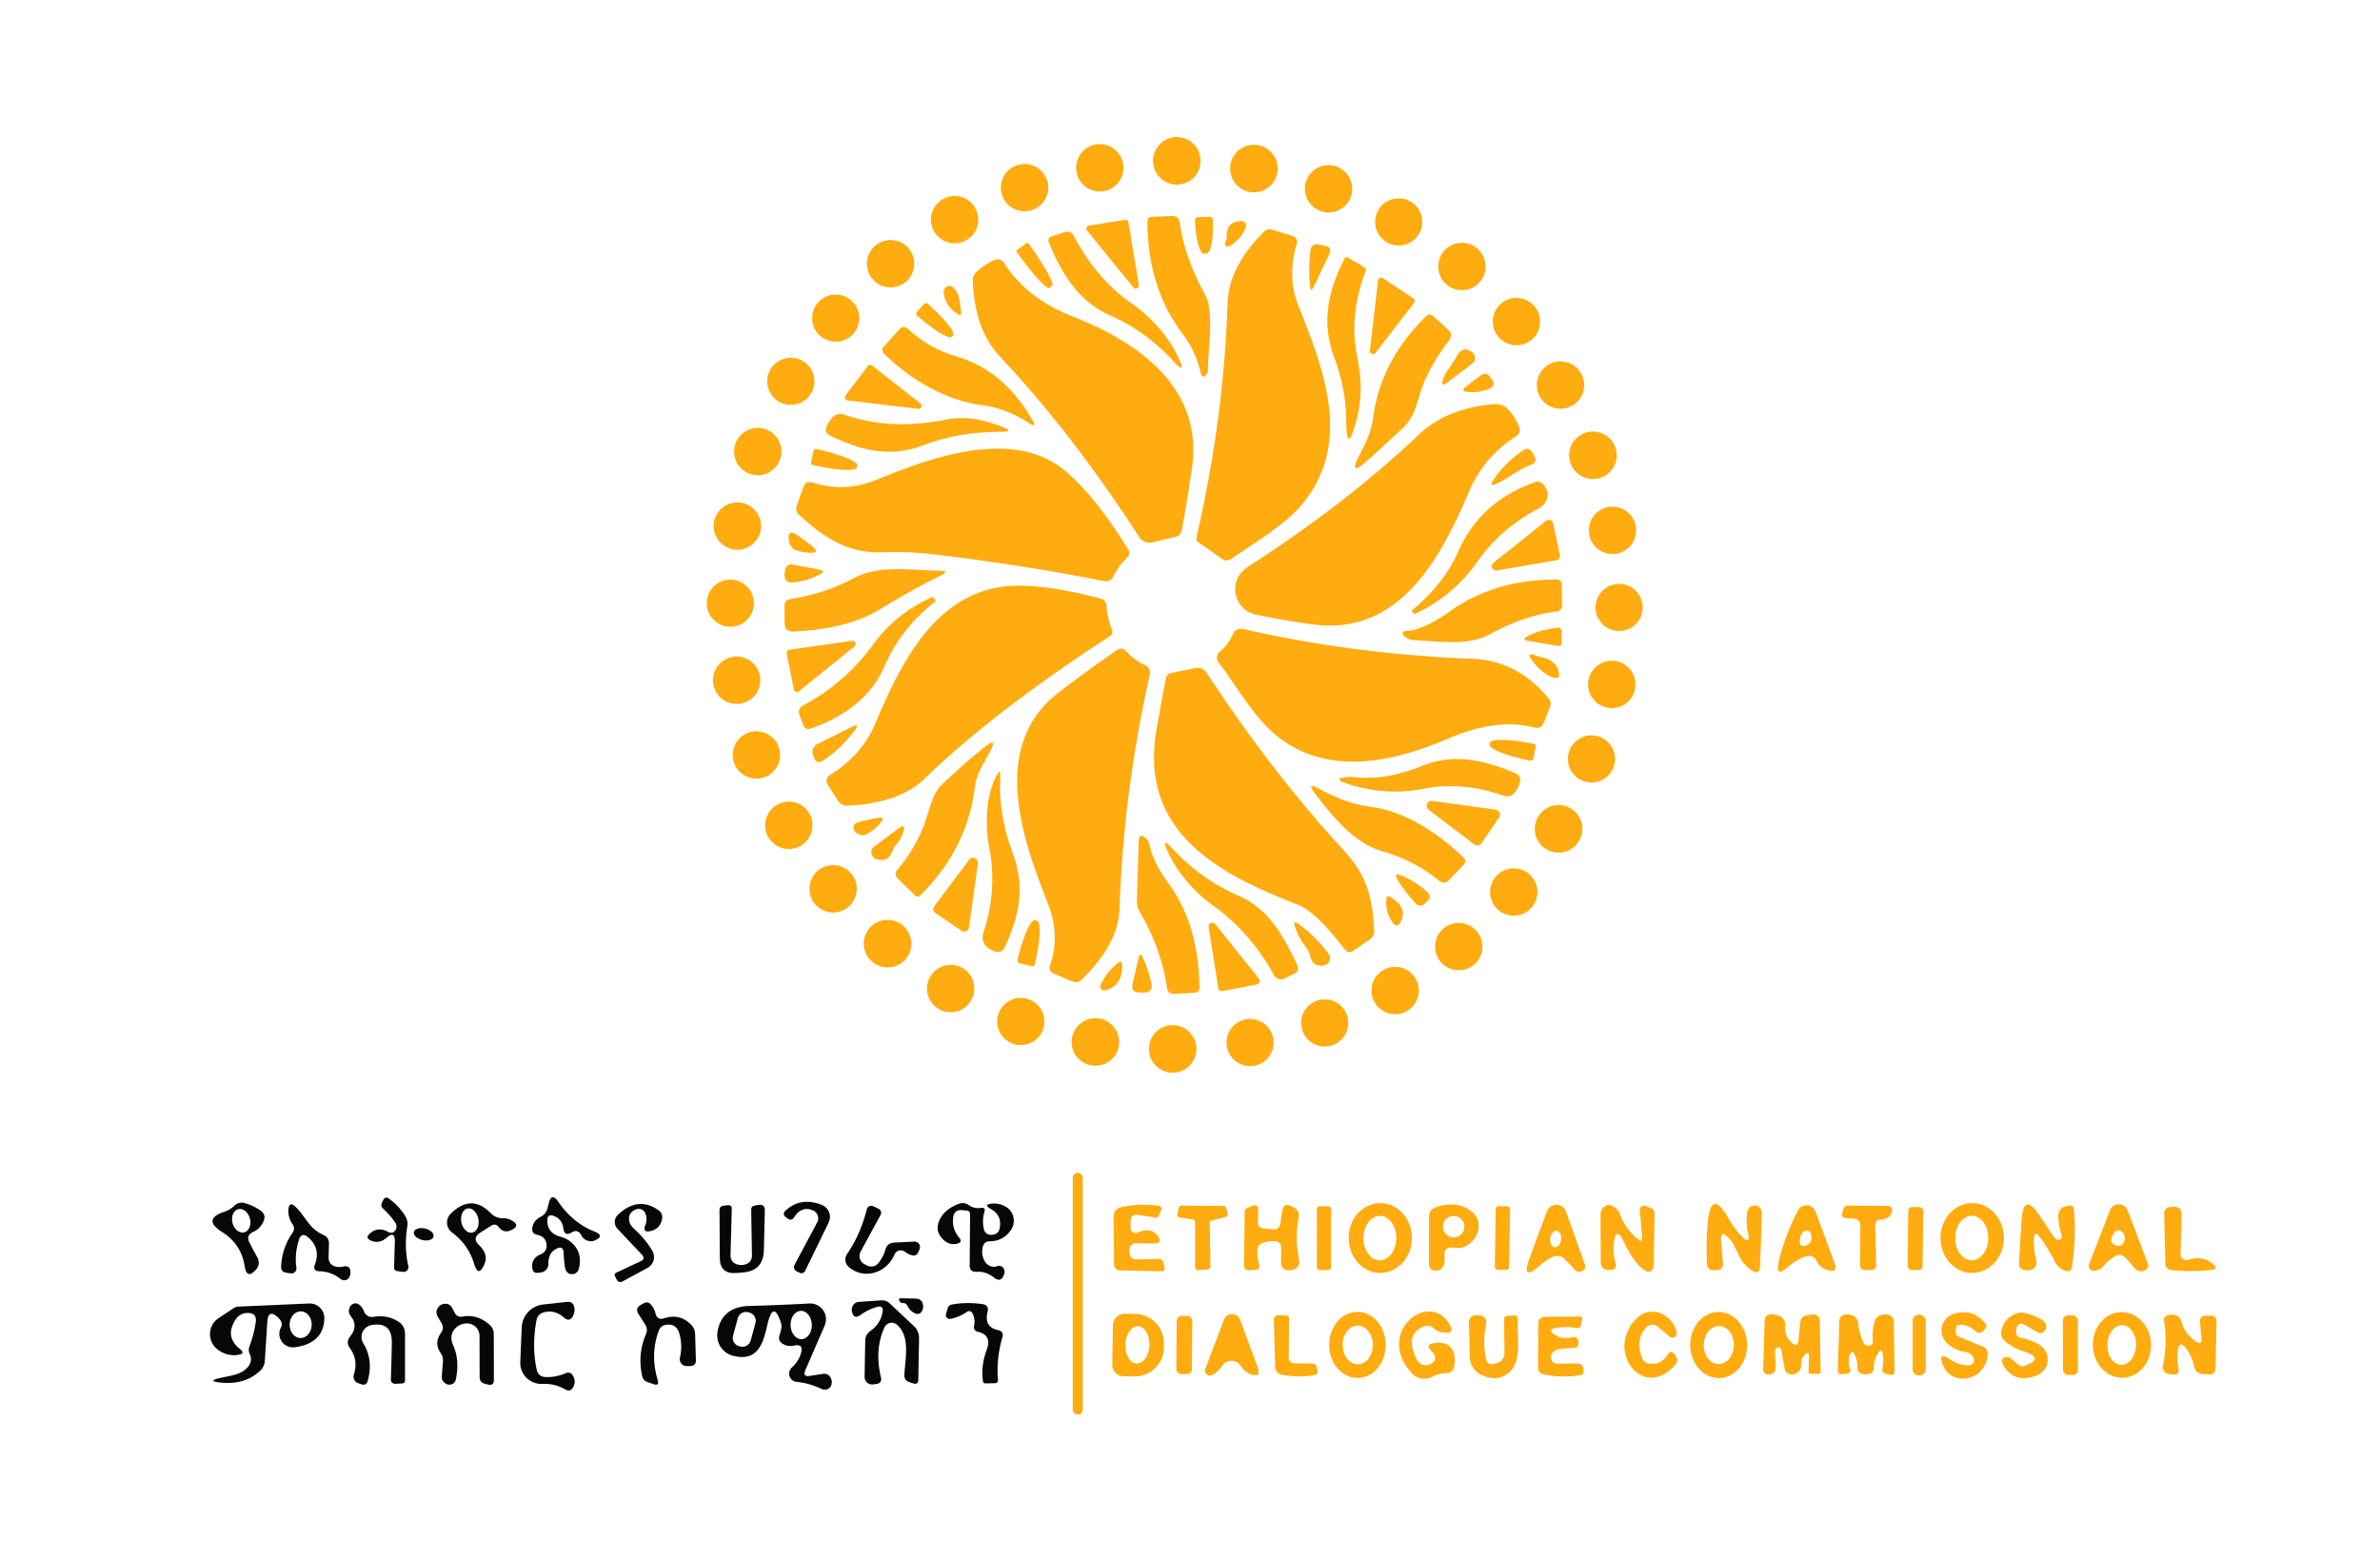 <svg xmlns="http://www.w3.org/2000/svg" viewBox="0.00 0.00 229.00 150.00" width="229.00" height="150.00"><circle fill="#ffac11" cx="113.23" cy="15.48" r="2.29"></circle><circle fill="#ffac11" cx="105.82" cy="16.15" r="2.28"></circle><circle fill="#ffac11" cx="120.65" cy="16.22" r="2.29"></circle><circle fill="#ffac11" cx="98.58" cy="18.06" r="2.28"></circle><circle fill="#ffac11" cx="127.83" cy="18.17" r="2.28"></circle><circle fill="#ffac11" cx="91.85" cy="21.14" r="2.28"></circle><circle fill="#ffac11" cx="134.58" cy="21.36" r="2.27"></circle><path fill="#ffac11" d="  M 113.51 21.41  C 113.85 23.92 114.77 26.20 115.99 28.44  C 116.85 30.02 116.22 33.70 116.23 35.63  Q 116.23 35.90 116.04 36.09  Q 115.83 36.30 115.71 36.21  Q 115.57 36.11 115.53 35.94  Q 115.11 33.88 113.84 32.21  Q 110.39 27.66 110.40 21.28  Q 110.40 20.89 110.79 20.87  L 112.76 20.79  Q 113.42 20.76 113.51 21.41  Z"></path><path fill="#ffac11" d="  M 116.43 20.86  A 0.25 0.25 0.0 0 1 116.69 21.10  L 116.69 21.27  A 3.12 0.72 87.6 0 1 116.10 24.41  L 115.84 24.42  A 3.12 0.72 87.6 0 1 114.99 21.34  L 114.99 21.17  A 0.25 0.25 0.0 0 1 115.23 20.91  L 116.43 20.86  Z"></path><path fill="#ffac11" d="  M 108.58 21.40  L 109.58 27.42  A 0.30 0.30 0.0 0 1 109.05 27.66  L 104.59 22.19  A 0.30 0.30 0.0 0 1 104.77 21.71  L 108.24 21.16  A 0.30 0.30 0.0 0 1 108.58 21.40  Z"></path><path fill="#ffac11" d="  M 118.03 22.92  Q 117.95 21.26 119.48 21.28  A 0.42 0.42 0.0 0 1 119.87 21.85  Q 119.48 22.96 118.34 23.67  Q 117.97 23.90 117.88 23.48  Q 117.84 23.31 117.96 23.16  Q 118.04 23.05 118.03 22.92  Z"></path><path fill="#ffac11" d="  M 117.57 53.78  L 115.29 52.18  Q 115.05 52.01 115.12 51.73  Q 117.77 40.22 118.11 29.18  Q 118.22 25.69 121.59 22.32  Q 121.95 21.96 122.43 22.11  L 124.32 22.69  Q 124.95 22.88 124.76 23.51  Q 123.81 26.65 124.97 29.54  C 127.45 35.71 130.11 42.66 125.33 48.49  C 123.73 50.45 120.79 52.19 118.48 53.78  Q 118.03 54.10 117.57 53.78  Z"></path><path fill="#ffac11" d="  M 103.31 22.68  Q 105.48 26.83 108.89 29.21  C 110.74 30.50 112.41 32.34 113.37 34.38  Q 114.21 36.20 112.86 34.72  Q 110.23 31.86 106.81 30.36  C 103.77 29.02 102.12 26.29 100.93 23.36  Q 100.74 22.89 101.22 22.74  L 102.44 22.33  A 0.73 0.73 0.0 0 1 103.31 22.68  Z"></path><circle fill="#ffac11" cx="85.69" cy="25.38" r="2.28"></circle><circle fill="#ffac11" cx="140.66" cy="25.65" r="2.28"></circle><path fill="#ffac11" d="  M 98.75 23.41  A 0.16 0.16 0.0 0 1 98.98 23.45  L 99.07 23.58  A 4.46 0.53 54.3 0 1 101.24 27.51  L 100.97 27.71  A 4.46 0.53 54.3 0 1 97.93 24.40  L 97.84 24.27  A 0.16 0.16 0.0 0 1 97.88 24.04  L 98.75 23.41  Z"></path><path fill="#ffac11" d="  M 127.90 24.47  L 126.44 27.53  Q 126.10 28.25 126.04 27.46  Q 125.89 25.69 126.09 24.04  A 0.61 0.61 0.0 0 1 126.82 23.52  L 127.50 23.66  Q 128.22 23.80 127.90 24.47  Z"></path><path fill="#ffac11" d="  M 129.75 24.81  L 131.24 25.70  Q 131.50 25.86 131.39 26.13  Q 129.75 30.42 130.60 34.42  Q 131.30 37.70 130.48 40.61  Q 129.56 43.89 129.53 40.48  Q 129.51 37.38 128.38 34.42  C 127.10 31.06 127.79 27.96 129.35 24.92  Q 129.49 24.65 129.75 24.81  Z"></path><path fill="#ffac11" d="  M 103.24 30.47  C 109.72 33.01 115.77 37.41 114.69 45.05  Q 114.27 47.97 113.72 50.99  Q 113.63 51.54 113.09 51.67  L 110.87 52.20  A 1.16 1.15 -23.0 0 1 109.63 51.71  Q 103.18 41.73 96.23 34.34  Q 93.76 31.71 93.60 26.99  Q 93.59 26.55 93.90 26.23  Q 94.69 25.44 95.70 25.02  A 0.74 0.74 0.0 0 1 96.61 25.30  Q 98.76 28.71 103.24 30.47  Z"></path><path fill="#ffac11" d="  M 136.06 29.15  L 132.36 33.96  A 0.31 0.31 0.0 0 1 131.81 33.74  L 132.59 26.99  A 0.31 0.31 0.0 0 1 133.07 26.77  L 135.98 28.71  A 0.31 0.31 0.0 0 1 136.06 29.15  Z"></path><path fill="#ffac11" d="  M 92.37 29.22  C 92.39 29.51 92.47 29.78 92.49 30.05  Q 92.52 30.46 92.17 30.24  Q 90.92 29.45 90.80 28.14  A 0.56 0.56 0.0 0 1 91.79 27.73  Q 92.31 28.33 92.37 29.22  Z"></path><circle fill="#ffac11" cx="80.41" cy="30.62" r="2.27"></circle><circle fill="#ffac11" cx="145.91" cy="30.95" r="2.28"></circle><path fill="#ffac11" d="  M 88.90 29.25  A 0.24 0.24 0.0 0 1 89.24 29.23  L 89.33 29.30  A 3.74 0.68 41.2 0 1 91.70 32.28  L 91.59 32.40  A 3.74 0.68 41.2 0 1 88.33 30.45  L 88.24 30.37  A 0.24 0.24 0.0 0 1 88.22 30.03  L 88.90 29.25  Z"></path><path fill="#ffac11" d="  M 137.10 36.60  C 136.37 38.24 136.37 39.89 134.96 41.21  Q 133.29 42.78 131.67 44.24  Q 129.58 46.13 130.88 43.63  C 131.49 42.47 131.95 41.55 132.12 40.20  Q 132.81 34.80 137.13 30.51  Q 137.55 30.09 137.98 30.49  L 139.32 31.71  Q 139.86 32.21 139.41 32.79  Q 138.02 34.58 137.10 36.60  Z"></path><path fill="#ffac11" d="  M 92.05 34.31  Q 96.57 35.63 99.33 40.41  Q 99.82 41.26 99.00 40.72  Q 96.86 39.31 94.61 39.02  C 90.98 38.55 87.62 36.56 85.09 34.07  Q 84.72 33.70 85.07 33.32  L 86.51 31.72  Q 86.95 31.24 87.42 31.69  Q 89.35 33.53 92.05 34.31  Z"></path><path fill="#ffac11" d="  M 140.14 34.31  Q 140.28 34.04 140.51 33.83  Q 140.86 33.52 141.29 33.69  Q 141.55 33.79 141.74 33.99  A 0.68 0.68 0.0 0 1 141.66 34.99  L 139.27 36.81  Q 138.55 37.36 138.85 36.50  C 139.15 35.64 139.75 35.10 140.14 34.31  Z"></path><circle fill="#ffac11" cx="76.09" cy="36.70" r="2.27"></circle><circle fill="#ffac11" cx="150.15" cy="37.06" r="2.28"></circle><path fill="#ffac11" d="  M 83.91 35.18  L 88.55 38.82  A 0.30 0.30 0.0 0 1 88.33 39.35  L 81.56 38.54  A 0.30 0.30 0.0 0 1 81.35 38.06  L 83.49 35.23  A 0.30 0.30 0.0 0 1 83.91 35.18  Z"></path><path fill="#ffac11" d="  M 140.88 37.34  L 142.44 36.15  Q 143.00 35.73 143.40 36.30  L 143.64 36.64  A 0.48 0.47 -30.0 0 1 143.45 37.34  Q 142.25 37.90 140.97 37.68  A 0.19 0.19 0.0 0 1 140.88 37.34  Z"></path><path fill="#ffac11" d="  M 141.39 47.22  C 138.68 53.58 134.73 61.25 126.29 60.09  Q 123.49 59.71 120.85 59.16  A 2.51 2.51 0.0 0 1 120.01 54.59  Q 129.51 48.48 136.50 41.84  Q 139.15 39.33 143.62 38.90  Q 144.60 38.80 145.21 39.51  Q 145.81 40.20 146.14 41.01  Q 146.41 41.65 145.83 42.02  Q 142.77 43.99 141.39 47.22  Z"></path><path fill="#ffac11" d="  M 81.30 39.92  Q 85.66 41.47 91.10 40.37  Q 93.49 39.88 96.51 41.11  Q 97.61 41.55 96.42 41.55  Q 92.21 41.55 88.89 42.84  C 85.64 44.10 82.74 43.34 79.83 41.90  Q 79.28 41.63 79.52 41.07  Q 80.18 39.53 81.30 39.92  Z"></path><circle fill="#ffac11" cx="72.91" cy="43.46" r="2.28"></circle><circle fill="#ffac11" cx="153.27" cy="43.82" r="2.29"></circle><path fill="#ffac11" d="  M 78.27 43.41  A 0.25 0.25 0.0 0 1 78.57 43.22  L 78.72 43.25  A 4.02 0.69 12.7 0 1 82.49 44.81  L 82.44 45.00  A 4.02 0.69 12.7 0 1 78.37 44.79  L 78.22 44.76  A 0.25 0.25 0.0 0 1 78.04 44.46  L 78.27 43.41  Z"></path><path fill="#ffac11" d="  M 84.26 46.20  C 89.41 44.09 97.63 40.98 102.70 45.49  Q 105.63 48.09 108.57 52.92  Q 108.81 53.32 108.47 53.64  Q 107.64 54.44 107.10 55.51  Q 106.83 56.04 106.24 55.93  Q 98.12 54.32 89.55 53.32  Q 87.19 53.05 84.94 53.15  C 81.62 53.31 79.21 51.71 76.90 49.56  Q 76.49 49.18 76.67 48.65  L 77.30 46.88  Q 77.52 46.24 78.17 46.44  Q 81.26 47.42 84.26 46.20  Z"></path><path fill="#ffac11" d="  M 147.37 44.69  C 146.22 45.11 145.13 46.05 143.99 46.56  Q 143.20 46.92 143.68 46.20  Q 144.77 44.57 146.54 43.35  Q 147.11 42.96 147.45 43.57  L 147.65 43.94  Q 147.95 44.48 147.37 44.69  Z"></path><path fill="#ffac11" d="  M 140.28 53.13  Q 142.41 48.25 147.71 46.40  Q 148.15 46.25 148.47 46.60  Q 149.21 47.41 148.75 48.24  Q 148.51 48.69 148.05 48.93  Q 144.38 50.86 142.11 54.11  C 140.61 56.26 138.54 57.98 136.14 59.08  Q 136.08 59.10 136.05 59.06  L 135.87 58.84  Q 135.82 58.78 135.88 58.73  Q 138.96 56.15 140.28 53.13  Z"></path><circle fill="#ffac11" cx="70.95" cy="50.63" r="2.28"></circle><circle fill="#ffac11" cx="155.15" cy="51.04" r="2.28"></circle><path fill="#ffac11" d="  M 149.75 53.92  L 144.04 54.90  A 0.42 0.42 0.0 0 1 143.71 54.15  L 148.77 50.12  A 0.42 0.42 0.0 0 1 149.44 50.36  L 150.09 53.42  A 0.42 0.42 0.0 0 1 149.75 53.92  Z"></path><path fill="#ffac11" d="  M 78.17 52.58  Q 78.98 53.25 77.93 53.20  Q 77.35 53.17 76.77 53.02  Q 76.34 52.91 76.10 52.55  Q 75.86 52.20 75.88 51.72  Q 75.90 51.01 76.50 51.38  Q 77.35 51.91 78.17 52.58  Z"></path><path fill="#ffac11" d="  M 76.25 54.33  L 78.83 54.82  Q 79.48 54.94 78.91 55.27  Q 77.76 55.92 76.25 56.05  Q 75.51 56.12 75.49 55.37  Q 75.48 55.03 75.59 54.71  A 0.59 0.59 0.0 0 1 76.25 54.33  Z"></path><path fill="#ffac11" d="  M 82.17 55.63  C 84.62 54.31 87.73 54.91 90.43 54.93  Q 91.43 54.94 90.53 55.38  Q 87.58 56.83 84.79 58.57  Q 81.58 60.56 76.32 60.78  Q 75.51 60.81 75.50 60.00  L 75.48 58.32  Q 75.47 57.73 76.05 57.65  Q 79.29 57.17 82.17 55.63  Z"></path><circle fill="#ffac11" cx="70.27" cy="58.05" r="2.27"></circle><path fill="#ffac11" d="  M 135.41 60.72  C 136.56 60.70 138.46 59.59 139.40 58.91  Q 143.80 55.73 149.79 55.78  Q 150.26 55.78 150.27 56.25  L 150.30 58.23  Q 150.31 58.76 149.78 58.84  Q 146.47 59.30 143.47 60.99  C 141.25 62.25 138.34 61.69 135.94 61.60  Q 135.52 61.58 135.19 61.28  Q 134.61 60.74 135.41 60.72  Z"></path><path fill="#ffac11" d="  M 106.81 61.21  Q 95.62 68.49 88.96 74.95  Q 86.51 77.32 81.51 77.54  A 0.99 0.97 71.7 0 1 80.64 77.09  L 79.64 75.52  A 0.67 0.67 0.0 0 1 79.86 74.59  Q 82.93 72.70 84.23 69.60  C 86.60 64.00 89.74 57.57 96.16 56.51  Q 99.55 55.95 105.85 57.59  Q 106.43 57.74 106.47 58.34  Q 106.53 59.50 107.00 60.59  A 0.51 0.51 0.0 0 1 106.81 61.21  Z"></path><circle fill="#ffac11" cx="155.79" cy="58.46" r="2.27"></circle><path fill="#ffac11" d="  M 85.08 64.17  Q 83.34 68.21 78.05 70.11  Q 77.48 70.32 77.27 69.74  L 76.93 68.82  Q 76.70 68.20 77.28 67.89  Q 81.33 65.74 84.11 61.90  Q 86.15 59.10 89.59 57.50  Q 89.77 57.42 89.88 57.58  L 90.02 57.79  Q 90.05 57.84 90.01 57.88  Q 86.69 60.43 85.08 64.17  Z"></path><path fill="#ffac11" d="  M 147.04 61.69  Q 146.36 61.57 146.96 61.24  Q 148.14 60.61 149.91 60.41  A 0.30 0.30 0.0 0 1 150.25 60.71  L 150.25 61.86  Q 150.25 62.22 149.89 62.16  L 147.04 61.69  Z"></path><path fill="#ffac11" d="  M 139.35 71.08  C 134.06 73.35 127.84 74.72 123.00 70.94  C 120.62 69.08 119.09 66.14 117.24 63.75  A 0.75 0.75 0.0 0 1 117.37 62.70  Q 118.18 62.07 118.58 61.12  Q 118.89 60.37 119.69 60.55  Q 130.23 62.96 141.75 63.41  Q 145.97 63.57 149.01 67.22  Q 149.32 67.59 149.14 68.03  L 148.53 69.57  Q 148.28 70.19 147.63 70.02  Q 144.04 69.07 139.35 71.08  Z"></path><path fill="#ffac11" d="  M 75.95 62.53  L 81.96 61.67  A 0.31 0.31 0.0 0 1 82.20 62.22  L 76.88 66.53  A 0.31 0.31 0.0 0 1 76.38 66.35  L 75.69 62.90  A 0.31 0.31 0.0 0 1 75.95 62.53  Z"></path><path fill="#ffac11" d="  M 100.84 87.00  C 98.36 80.70 95.17 71.78 101.88 66.63  Q 104.56 64.58 107.44 62.58  Q 107.94 62.23 108.36 62.68  Q 109.17 63.55 110.21 64.04  A 0.78 0.78 0.0 0 1 110.64 64.92  Q 108.12 76.04 107.72 87.46  C 107.62 90.15 105.96 92.45 104.10 94.26  Q 103.67 94.68 103.13 94.44  L 101.40 93.70  Q 100.85 93.46 101.04 92.89  Q 102.02 89.99 100.84 87.00  Z"></path><path fill="#ffac11" d="  M 148.17 63.22  Q 149.61 63.46 149.94 64.51  Q 150.27 65.55 149.26 65.14  Q 148.17 64.68 147.32 63.43  Q 146.91 62.83 147.60 63.03  Q 147.73 63.07 147.86 63.12  Q 148.01 63.19 148.17 63.22  Z"></path><circle fill="#ffac11" cx="70.88" cy="65.47" r="2.28"></circle><circle fill="#ffac11" cx="155.08" cy="65.87" r="2.28"></circle><path fill="#ffac11" d="  M 124.92 87.09  C 117.26 84.14 109.57 80.08 111.27 70.24  Q 111.69 67.82 112.16 65.34  Q 112.25 64.87 112.71 64.77  L 115.00 64.30  Q 115.71 64.15 116.11 64.76  Q 122.37 74.34 129.42 81.98  C 131.59 84.34 132.08 86.58 132.22 89.62  Q 132.24 90.11 131.83 90.39  L 130.23 91.50  Q 129.74 91.83 129.38 91.36  Q 126.61 87.74 124.92 87.09  Z"></path><path fill="#ffac11" d="  M 82.23 70.30  Q 80.79 72.22 79.11 73.23  Q 78.59 73.54 78.35 72.98  L 78.23 72.70  A 0.84 0.84 0.0 0 1 78.63 71.62  L 81.94 69.96  Q 82.81 69.52 82.23 70.30  Z"></path><circle fill="#ffac11" cx="72.78" cy="72.66" r="2.28"></circle><circle fill="#ffac11" cx="153.13" cy="73.04" r="2.27"></circle><path fill="#ffac11" d="  M 147.53 73.01  A 0.26 0.26 0.0 0 1 147.23 73.21  L 147.10 73.18  A 3.99 0.73 11.5 0 1 143.33 71.67  L 143.37 71.48  A 3.99 0.73 11.5 0 1 147.43 71.56  L 147.56 71.58  A 0.26 0.26 0.0 0 1 147.76 71.89  L 147.53 73.01  Z"></path><path fill="#ffac11" d="  M 88.92 79.38  C 89.43 78.08 89.61 76.48 90.65 75.48  Q 92.62 73.59 94.69 71.93  Q 96.08 70.81 95.23 72.39  C 94.61 73.54 93.95 74.45 93.79 75.81  Q 93.08 81.67 88.55 86.18  Q 88.30 86.43 88.04 86.18  L 86.38 84.55  Q 85.97 84.15 86.34 83.72  Q 87.96 81.83 88.92 79.38  Z"></path><path fill="#ffac11" d="  M 130.38 74.80  Q 133.37 75.12 136.88 73.69  C 139.97 72.44 142.92 73.20 145.84 74.43  A 0.73 0.72 -70.6 0 1 146.25 75.29  Q 146.12 75.78 145.82 76.18  Q 145.35 76.84 144.59 76.56  Q 140.73 75.18 136.80 75.94  C 134.30 76.43 131.61 76.16 129.29 75.30  Q 128.39 74.96 129.34 74.82  Q 129.86 74.75 130.38 74.80  Z"></path><path fill="#ffac11" d="  M 94.66 89.63  C 95.49 87.20 95.71 84.27 95.21 81.75  C 94.78 79.57 94.79 76.66 95.90 74.61  Q 96.28 73.89 96.24 74.71  Q 96.05 78.35 97.39 81.94  C 98.67 85.34 98.12 87.98 96.70 91.14  Q 96.39 91.81 95.70 91.56  Q 94.20 91.00 94.66 89.63  Z"></path><path fill="#ffac11" d="  M 126.86 75.88  C 128.52 76.77 129.97 77.39 131.89 77.65  C 135.24 78.09 138.33 80.17 140.77 82.47  Q 141.19 82.87 140.78 83.29  L 139.42 84.69  Q 138.96 85.17 138.45 84.75  Q 136.01 82.77 133.07 81.95  C 130.23 81.16 128.14 78.48 126.49 76.32  Q 125.67 75.25 126.86 75.88  Z"></path><circle fill="#ffac11" cx="75.90" cy="79.43" r="2.28"></circle><path fill="#ffac11" d="  M 141.85 81.27  L 137.47 77.94  A 0.48 0.48 0.0 0 1 137.83 77.08  L 143.91 77.93  A 0.48 0.48 0.0 0 1 144.24 78.68  L 142.54 81.16  A 0.48 0.48 0.0 0 1 141.85 81.27  Z"></path><circle fill="#ffac11" cx="149.96" cy="79.77" r="2.29"></circle><path fill="#ffac11" d="  M 82.41 79.21  C 82.89 78.98 83.78 78.87 84.35 78.73  Q 85.31 78.50 84.67 79.26  Q 84.13 79.90 83.40 80.27  Q 83.01 80.47 82.61 80.29  Q 82.31 80.16 82.17 79.86  Q 81.99 79.42 82.41 79.21  Z"></path><path fill="#ffac11" d="  M 85.89 81.87  Q 85.47 83.06 84.32 82.68  A 0.70 0.69 -54.5 0 1 84.12 81.46  L 86.44 79.74  Q 87.18 79.18 86.91 80.07  Q 86.71 80.76 86.23 81.29  A 1.65 1.56 77.0 0 0 85.89 81.87  Z"></path><path fill="#ffac11" d="  M 110.60 81.31  C 110.91 82.60 111.51 83.77 112.31 84.84  Q 115.35 88.89 115.41 95.08  A 0.45 0.45 0.0 0 1 114.99 95.54  L 113.00 95.65  Q 112.37 95.68 112.29 95.07  Q 111.76 91.36 109.64 87.71  Q 109.38 87.25 109.39 86.72  L 109.56 80.96  Q 109.58 80.09 110.25 80.67  Q 110.50 80.89 110.60 81.31  Z"></path><path fill="#ffac11" d="  M 112.38 82.01  Q 111.61 80.38 112.84 81.70  Q 115.59 84.65 119.18 86.21  C 122.13 87.49 123.50 90.13 124.81 92.85  Q 125.10 93.44 124.51 93.72  L 123.56 94.18  A 0.74 0.73 62.5 0 1 122.59 93.87  Q 120.29 89.68 116.59 87.05  C 114.84 85.80 113.29 83.95 112.38 82.01  Z"></path><path fill="#ffac11" d="  M 89.90 87.20  L 93.25 82.74  A 0.47 0.47 0.0 0 1 94.09 83.09  L 93.24 89.24  A 0.47 0.47 0.0 0 1 92.51 89.57  L 90.01 87.88  A 0.47 0.47 0.0 0 1 89.90 87.20  Z"></path><circle fill="#ffac11" cx="80.16" cy="85.54" r="2.28"></circle><circle fill="#ffac11" cx="145.65" cy="85.85" r="2.28"></circle><path fill="#ffac11" d="  M 134.55 84.81  Q 133.93 83.84 134.98 84.31  Q 136.30 84.91 137.31 85.83  Q 137.82 86.30 137.31 86.76  L 137.02 87.02  A 0.55 0.55 0.0 0 1 136.24 86.98  Q 135.29 85.96 134.55 84.81  Z"></path><path fill="#ffac11" d="  M 133.71 86.28  Q 135.41 87.29 134.85 88.58  Q 134.45 89.51 133.90 88.66  Q 133.25 87.64 133.41 86.43  A 0.20 0.20 0.0 0 1 133.71 86.28  Z"></path><circle fill="#ffac11" cx="85.40" cy="90.82" r="2.29"></circle><path fill="#ffac11" d="  M 98.10 92.71  A 0.27 0.27 0.0 0 1 97.90 92.38  L 97.93 92.26  A 3.99 0.77 -76.7 0 1 99.60 88.56  L 99.77 88.60  A 3.99 0.77 -76.7 0 1 99.60 92.66  L 99.58 92.78  A 0.27 0.27 0.0 0 1 99.25 92.98  L 98.10 92.71  Z"></path><path fill="#ffac11" d="  M 125.66 91.17  Q 124.98 90.30 124.62 89.24  Q 124.36 88.48 125.00 88.96  Q 126.75 90.27 127.84 91.80  A 0.71 0.71 0.0 0 1 127.39 92.91  Q 126.31 93.10 126.07 92.03  A 2.01 2.01 0.0 0 0 125.66 91.17  Z"></path><circle fill="#ffac11" cx="140.36" cy="91.10" r="2.28"></circle><path fill="#ffac11" d="  M 117.22 95.08  L 116.29 89.22  A 0.36 0.36 0.0 0 1 116.93 88.94  L 121.12 94.17  A 0.36 0.36 0.0 0 1 120.90 94.75  L 117.65 95.38  A 0.36 0.36 0.0 0 1 117.22 95.08  Z"></path><path fill="#ffac11" d="  M 110.81 94.80  A 0.61 0.61 0.0 0 1 110.21 95.52  L 109.66 95.52  Q 108.78 95.52 108.98 94.66  L 109.54 92.23  Q 109.69 91.57 109.97 92.19  Q 110.57 93.48 110.81 94.80  Z"></path><path fill="#ffac11" d="  M 107.98 92.89  Q 108.00 94.93 106.32 95.31  A 0.37 0.37 0.0 0 1 105.90 94.79  Q 106.47 93.52 107.56 92.68  Q 107.97 92.36 107.98 92.89  Z"></path><circle fill="#ffac11" cx="91.47" cy="95.14" r="2.28"></circle><circle fill="#ffac11" cx="134.24" cy="95.33" r="2.28"></circle><circle fill="#ffac11" cx="98.22" cy="98.31" r="2.27"></circle><circle fill="#ffac11" cx="127.46" cy="98.45" r="2.27"></circle><circle fill="#ffac11" cx="105.40" cy="100.28" r="2.29"></circle><circle fill="#ffac11" cx="120.28" cy="100.34" r="2.27"></circle><circle fill="#ffac11" cx="112.83" cy="100.95" r="2.29"></circle><rect fill="#ffac11" x="103.22" y="112.88" width="0.96" height="23.26" rx="0.46"></rect><path fill="#060706" d="  M 37.99 119.50  Q 38.02 118.41 37.20 119.12  Q 36.47 119.75 35.66 119.38  Q 35.14 119.14 35.55 118.75  Q 36.34 118.01 37.33 118.55  Q 37.79 118.80 38.07 118.36  Q 38.15 118.22 38.15 118.06  Q 38.15 117.85 38.04 117.68  Q 37.55 116.95 36.84 116.30  A 0.45 0.45 0.0 0 1 36.74 115.77  L 36.88 115.49  Q 37.07 115.11 37.41 115.35  Q 38.39 116.05 38.99 117.03  Q 39.28 117.50 39.19 118.05  Q 38.87 120.00 39.29 121.84  A 0.47 0.47 0.0 0 1 38.78 122.41  L 38.22 122.33  Q 37.91 122.29 37.92 121.97  L 37.99 119.50  Z"></path><path fill="#060706" d="  M 52.66 117.50  Q 52.68 118.70 53.95 119.03  Q 54.69 119.23 55.20 119.79  Q 56.01 120.67 55.72 122.02  Q 55.58 122.67 54.92 122.62  Q 54.74 122.61 54.61 122.47  Q 54.41 122.26 54.36 121.96  Q 54.26 121.27 54.23 120.59  Q 54.21 119.84 53.54 120.18  Q 52.75 120.57 52.77 121.62  A 0.84 0.84 0.0 0 1 52.01 122.47  L 51.73 122.50  Q 51.30 122.54 51.23 122.12  Q 51.05 121.12 52.04 120.71  Q 52.62 120.46 52.59 119.84  Q 52.55 119.02 51.69 118.84  Q 51.13 118.73 51.22 118.16  Q 51.33 117.46 52.00 117.12  Q 52.54 116.85 52.68 116.27  L 52.80 115.81  Q 53.06 114.72 53.70 115.64  Q 55.12 117.71 57.23 118.54  Q 58.20 118.93 57.26 119.37  Q 57.00 119.49 56.72 119.45  Q 56.18 119.36 55.93 118.88  Q 55.59 118.25 54.99 118.62  Q 54.32 119.02 54.21 118.24  Q 54.09 117.34 53.32 117.04  Q 52.65 116.77 52.66 117.50  Z"></path><path fill="#060706" d="  M 23.99 119.56  Q 24.33 120.24 24.73 120.95  Q 25.11 121.64 24.65 122.17  Q 23.75 123.20 23.54 121.85  Q 23.21 119.73 21.37 118.57  Q 19.41 117.33 21.62 116.61  Q 22.14 116.43 22.54 116.05  Q 22.99 115.62 23.59 115.80  Q 24.40 116.04 25.08 116.52  Q 25.63 116.91 25.36 117.53  Q 25.05 118.26 24.35 118.57  Q 23.66 118.88 23.99 119.56  Z  M 23.502 118.602  A 1.15 0.86 75.3 0 0 24.042 117.272  A 1.15 0.86 75.3 0 0 22.918 116.378  A 1.15 0.86 75.3 0 0 22.378 117.708  A 1.15 0.86 75.3 0 0 23.502 118.602  Z"></path><path fill="#060706" d="  M 48.36 117.24  Q 48.90 117.23 49.37 117.54  Q 49.98 117.93 49.36 118.30  Q 48.53 118.80 47.99 118.10  Q 47.68 117.70 47.25 117.97  L 46.23 118.62  Q 45.38 119.16 46.11 119.85  Q 47.03 120.73 46.60 121.69  Q 46.02 122.99 45.62 121.63  Q 45.07 119.79 43.48 118.60  A 1.18 1.18 0.0 0 1 43.35 116.83  Q 45.35 114.83 47.23 116.77  Q 47.70 117.24 48.36 117.24  Z  M 45.435 118.628  A 1.18 0.83 79.0 0 0 46.025 117.312  A 1.18 0.83 79.0 0 0 44.985 116.312  A 1.18 0.83 79.0 0 0 44.395 117.628  A 1.18 0.83 79.0 0 0 45.435 118.628  Z"></path><path fill="#060706" d="  M 61.76 120.75  L 59.42 118.27  A 0.95 0.95 0.0 0 1 59.45 116.92  Q 61.37 115.09 63.34 116.46  Q 63.81 116.79 63.70 117.35  Q 63.52 118.24 62.63 118.47  Q 61.77 118.69 62.11 117.87  Q 62.32 117.35 62.09 116.77  A 0.68 0.68 0.0 0 0 61.21 116.39  Q 60.36 116.73 60.56 117.57  Q 60.64 117.94 61.09 118.34  Q 62.12 119.28 62.77 120.39  A 1.18 1.18 0.0 0 1 62.31 122.02  L 59.95 123.30  Q 59.53 123.54 59.31 123.10  L 59.19 122.86  Q 59.05 122.60 59.32 122.47  L 61.63 121.39  Q 62.14 121.16 61.76 120.75  Z"></path><path fill="#060706" d="  M 78.24 116.50  Q 77.14 116.02 76.42 117.14  Q 76.15 117.56 75.75 117.25  L 75.55 117.09  A 0.36 0.35 -47.5 0 1 75.53 116.56  Q 77.01 115.15 79.07 115.96  A 1.24 1.24 0.0 0 1 79.73 117.66  L 77.47 122.31  A 0.40 0.39 -64.8 0 1 76.95 122.50  L 76.66 122.36  A 0.46 0.45 -63.7 0 1 76.45 121.73  L 78.63 117.65  A 0.83 0.83 0.0 0 0 78.24 116.50  Z"></path><path fill="#060706" d="  M 95.36 118.84  Q 96.05 118.84 96.18 118.23  Q 96.45 116.97 95.33 116.35  Q 94.57 115.93 95.44 115.84  Q 96.07 115.77 96.69 116.09  A 1.57 1.57 0.0 0 1 97.27 118.38  Q 96.52 119.46 95.25 119.46  Q 94.69 119.46 94.56 120.01  Q 94.39 120.74 94.74 121.37  Q 94.99 121.82 95.50 121.91  Q 95.73 121.95 95.94 121.86  A 0.52 0.51 74.7 0 1 96.64 122.26  Q 96.68 122.48 96.60 122.68  Q 96.30 123.49 95.63 122.95  Q 94.87 122.34 93.97 122.40  Q 93.29 122.44 93.30 121.77  L 93.34 116.88  Q 93.34 116.54 93.01 116.51  L 92.63 116.47  Q 91.81 116.37 91.71 117.19  Q 91.58 118.26 92.29 119.11  Q 92.65 119.54 92.11 119.69  Q 91.39 119.88 90.79 119.33  Q 89.87 118.48 90.43 117.35  Q 90.93 116.37 92.22 115.87  Q 92.75 115.66 93.23 115.99  Q 93.75 116.35 94.39 116.25  Q 94.85 116.18 94.72 116.63  Q 94.48 117.43 94.66 118.27  Q 94.79 118.83 95.36 118.84  Z"></path><path fill="#ffac11" d="  M 132.81 122.51  A 3.36 3.04 90.0 0 1 129.77 119.15  A 3.36 3.04 90.0 0 1 132.81 115.79  A 3.36 3.04 90.0 0 1 135.85 119.15  A 3.36 3.04 90.0 0 1 132.81 122.51  Z  M 132.755 121.3  A 2.14 1.58 90.4 0 0 134.35 119.171  A 2.14 1.58 90.4 0 0 132.785 117.02  A 2.14 1.58 90.4 0 0 131.19 119.149  A 2.14 1.58 90.4 0 0 132.755 121.3  Z"></path><path fill="#ffac11" d="  M 189.748 122.51  A 3.36 3.05 90.2 0 1 186.71 119.139  A 3.36 3.05 90.2 0 1 189.772 115.79  A 3.36 3.05 90.2 0 1 192.81 119.161  A 3.36 3.05 90.2 0 1 189.748 122.51  Z  M 189.701 121.29  A 2.14 1.59 90.5 0 0 191.31 119.164  A 2.14 1.59 90.5 0 0 189.739 117.01  A 2.14 1.59 90.5 0 0 188.13 119.136  A 2.14 1.59 90.5 0 0 189.701 121.29  Z"></path><path fill="#060706" d="  M 28.75 119.36  Q 28.33 120.72 28.52 122.01  A 0.48 0.48 0.0 0 1 27.98 122.55  L 27.55 122.49  Q 27.02 122.41 27.05 121.88  Q 27.14 120.07 28.17 118.61  A 0.66 0.66 0.0 0 0 28.16 117.84  Q 27.71 117.22 27.75 116.42  Q 27.81 115.56 28.44 116.15  C 29.48 117.14 29.64 118.18 31.12 118.85  Q 31.67 119.10 31.65 119.70  L 31.62 120.96  Q 31.60 121.77 32.39 121.92  Q 32.70 121.97 33.01 121.90  Q 33.71 121.73 33.72 122.45  Q 33.73 122.73 33.59 122.95  A 0.55 0.55 0.0 0 1 32.78 123.10  Q 31.87 122.37 30.74 122.35  Q 30.06 122.33 30.30 121.70  Q 30.88 120.16 29.67 119.10  Q 29.01 118.52 28.75 119.36  Z"></path><path fill="#060706" d="  M 72.35 120.81  L 72.28 116.41  Q 72.28 116.08 72.60 116.03  L 72.99 115.96  Q 73.60 115.87 73.59 116.49  L 73.50 120.31  Q 73.46 122.33 71.44 122.47  L 70.82 122.52  Q 69.26 122.62 69.26 121.07  L 69.23 116.49  Q 69.23 116.06 69.66 116.03  L 70.04 115.99  Q 70.42 115.96 70.41 116.35  L 70.29 120.77  Q 70.26 121.49 70.96 121.70  Q 71.33 121.81 71.71 121.69  Q 72.36 121.49 72.35 120.81  Z"></path><path fill="#060706" d="  M 86.07 120.73  C 85.32 122.53 83.11 123.21 81.65 121.92  A 0.94 0.93 38.3 0 1 81.50 120.70  Q 82.78 118.82 83.37 116.50  Q 83.53 115.85 84.14 116.14  L 84.47 116.30  Q 84.95 116.53 84.69 117.00  L 82.81 120.45  A 0.90 0.90 0.0 0 0 83.22 121.69  L 83.46 121.81  A 0.88 0.87 32.0 0 0 84.51 121.57  Q 84.98 120.99 85.20 120.25  Q 85.38 119.63 86.02 119.59  L 87.97 119.49  A 0.53 0.53 0.0 0 1 88.48 120.23  L 88.34 120.55  A 0.49 0.47 18.6 0 1 87.78 120.82  Q 87.38 120.72 87.08 120.48  A 0.66 0.65 30.7 0 0 86.07 120.73  Z"></path><path fill="#ffac11" d="  M 109.48 116.93  Q 108.80 116.83 108.79 117.52  L 108.78 118.18  A 0.49 0.49 0.0 0 0 109.47 118.63  Q 110.73 118.06 111.37 118.91  Q 111.96 119.70 110.97 119.68  L 109.28 119.66  A 0.61 0.61 0.0 0 0 108.67 120.35  L 108.72 120.71  Q 108.80 121.22 109.31 121.21  L 111.50 121.16  A 0.44 0.42 -6.3 0 1 111.94 121.50  L 112.05 121.99  Q 112.12 122.36 111.75 122.35  L 107.85 122.27  Q 107.20 122.25 107.19 121.60  L 107.16 117.02  A 0.84 0.84 0.0 0 1 107.81 116.20  Q 109.46 115.81 111.41 116.03  Q 111.89 116.09 111.70 116.53  L 111.49 117.03  Q 111.42 117.21 111.22 117.18  L 109.48 116.93  Z"></path><path fill="#ffac11" d="  M 116.40 117.72  L 116.47 121.90  A 0.27 0.27 0.0 0 1 116.21 122.18  L 115.28 122.23  A 0.27 0.27 0.0 0 1 114.99 121.96  L 114.99 117.62  A 0.27 0.27 0.0 0 0 114.76 117.36  L 113.51 117.18  A 0.27 0.27 0.0 0 1 113.28 116.86  L 113.41 116.24  A 0.27 0.27 0.0 0 1 113.68 116.03  L 117.72 116.06  A 0.27 0.27 0.0 0 1 117.98 116.26  L 118.12 116.78  A 0.27 0.27 0.0 0 1 117.93 117.12  L 116.61 117.46  A 0.27 0.27 0.0 0 0 116.40 117.72  Z"></path><path fill="#ffac11" d="  M 122.73 119.46  Q 122.04 119.42 121.44 119.64  Q 121.03 119.79 121.00 120.22  Q 120.95 120.99 121.15 121.72  Q 121.27 122.20 120.78 122.22  L 120.23 122.25  Q 119.69 122.27 119.70 121.73  L 119.76 116.66  A 0.45 0.43 79.3 0 1 120.03 116.25  L 120.47 116.07  Q 121.08 115.81 121.06 116.47  L 121.03 117.59  Q 121.01 118.17 121.59 118.22  L 122.49 118.31  Q 123.10 118.36 123.19 117.76  L 123.39 116.50  Q 123.52 115.72 124.22 116.08  L 124.48 116.21  Q 125.10 116.52 124.96 117.20  Q 124.57 119.24 125.00 121.25  A 0.81 0.80 -8.5 0 1 124.28 122.22  L 123.99 122.25  A 0.67 0.66 -2.3 0 1 123.26 121.58  L 123.27 120.05  A 0.58 0.58 0.0 0 0 122.73 119.46  Z"></path><rect fill="#ffac11" x="126.71" y="116.09" width="1.36" height="6.14" rx="0.27"></rect><path fill="#ffac11" d="  M 138.99 120.80  Q 139.04 121.24 138.94 121.68  Q 138.84 122.06 138.49 122.23  Q 138.19 122.37 137.86 122.24  A 0.61 0.61 0.0 0 1 137.49 121.68  L 137.50 117.11  Q 137.50 116.41 138.17 116.18  Q 140.18 115.50 141.58 116.58  C 142.80 117.52 142.29 119.33 141.00 119.95  Q 140.51 120.18 139.99 120.08  Q 139.76 120.04 139.52 120.08  Q 138.92 120.19 138.99 120.80  Z  M 140.90 118.06  A 1.03 1.03 0.0 0 0 139.87 117.03  A 1.03 1.03 0.0 0 0 138.84 118.06  A 1.03 1.03 0.0 0 0 139.87 119.09  A 1.03 1.03 0.0 0 0 140.90 118.06  Z"></path><rect fill="#ffac11" x="-0.69" y="-3.06" transform="translate(144.56,119.15) rotate(0.9)" width="1.38" height="6.12" rx="0.27"></rect><path fill="#ffac11" d="  M 149.38 120.97  Q 148.75 121.28 148.23 121.74  Q 146.28 123.48 147.19 121.02  L 148.84 116.59  A 0.98 0.98 0.0 0 1 150.68 116.60  L 152.47 121.62  Q 152.68 122.23 152.06 122.38  Q 151.75 122.45 151.55 122.23  Q 151.06 121.70 150.56 121.18  A 1.03 1.02 54.7 0 0 149.38 120.97  Z  M 149.574 120.033  A 0.80 0.53 97.6 0 0 150.205 119.31  A 0.80 0.53 97.6 0 0 149.786 118.447  A 0.80 0.53 97.6 0 0 149.155 119.17  A 0.80 0.53 97.6 0 0 149.574 120.033  Z"></path><path fill="#ffac11" d="  M 158.00 119.06  L 157.78 116.46  A 0.39 0.39 0.0 0 1 158.30 116.06  L 158.82 116.25  A 0.60 0.58 -80.3 0 1 159.20 116.81  L 159.12 121.51  Q 159.09 122.95 157.97 122.05  Q 157.16 121.40 156.23 119.50  Q 155.48 117.95 155.27 119.66  Q 155.16 120.59 155.47 121.67  A 0.42 0.42 0.0 0 1 155.09 122.21  L 154.75 122.23  A 0.70 0.70 0.0 0 1 154.02 121.53  L 154.00 116.89  Q 154.00 116.39 154.41 116.10  Q 154.91 115.75 155.55 116.35  A 1.09 1.08 -78.4 0 1 155.85 116.81  Q 156.37 118.25 157.60 119.27  Q 158.05 119.65 158.00 119.06  Z"></path><path fill="#ffac11" d="  M 165.60 119.31  L 165.78 121.56  Q 165.84 122.18 165.21 122.23  L 164.95 122.25  Q 164.28 122.30 164.24 121.62  Q 164.14 119.54 164.31 117.70  Q 164.62 114.27 166.32 117.27  Q 166.90 118.31 167.65 119.05  Q 168.45 119.83 168.20 118.74  Q 167.95 117.69 168.12 116.69  Q 168.23 116.02 168.91 116.01  Q 169.19 116.01 169.40 116.35  Q 169.54 116.59 169.53 116.86  L 169.35 121.87  Q 169.32 122.75 168.57 122.28  C 167.07 121.32 167.28 119.99 166.20 119.01  Q 165.53 118.41 165.60 119.31  Z"></path><path fill="#ffac11" d="  M 172.00 121.97  Q 170.79 123.00 171.14 121.45  Q 171.69 119.03 173.00 116.49  A 0.92 0.92 0.0 0 1 174.68 116.59  L 176.49 121.46  Q 176.92 122.59 175.77 122.21  Q 175.06 121.97 174.80 121.36  A 0.82 0.81 71.0 0 0 173.85 120.89  Q 173.00 121.11 172.00 121.97  Z  M 173.62 118.49  Q 173.16 118.78 173.17 119.44  Q 173.17 120.13 173.81 119.85  Q 174.48 119.55 174.23 118.72  A 0.41 0.41 0.0 0 0 173.62 118.49  Z"></path><path fill="#ffac11" d="  M 178.27 117.27  L 177.68 117.24  Q 177.12 117.22 177.27 116.68  L 177.37 116.34  Q 177.45 116.03 177.77 116.03  L 181.60 116.06  Q 182.15 116.07 182.03 116.60  Q 181.86 117.34 181.06 117.35  Q 180.42 117.36 180.43 118.00  L 180.52 121.73  Q 180.53 122.23 180.02 122.24  L 179.49 122.24  Q 178.98 122.25 178.98 121.74  L 179.00 118.02  Q 179.00 117.29 178.27 117.27  Z"></path><rect fill="#ffac11" x="-0.72" y="-3.03" transform="translate(184.30,119.20) rotate(0.6)" width="1.44" height="6.06" rx="0.36"></rect><path fill="#ffac11" d="  M 195.70 119.25  Q 195.65 120.26 195.92 121.21  Q 196.02 121.59 195.83 121.91  Q 195.61 122.30 194.93 122.26  Q 194.21 122.21 194.26 121.49  L 194.50 117.49  Q 194.68 114.61 196.27 117.02  Q 196.95 118.05 197.64 119.06  Q 197.75 119.21 197.91 119.30  Q 198.06 119.37 198.22 119.28  Q 198.46 119.14 198.37 118.87  Q 198.04 117.92 198.05 116.92  A 0.86 0.85 -5.2 0 1 198.73 116.11  L 199.07 116.04  Q 199.49 115.96 199.54 116.38  Q 199.80 118.88 199.38 121.85  Q 199.29 122.52 198.66 122.28  Q 198.02 122.03 197.71 121.41  Q 197.11 120.20 196.28 119.08  Q 195.74 118.34 195.70 119.25  Z"></path><path fill="#ffac11" d="  M 203.46 120.93  Q 202.84 121.31 202.40 121.85  Q 202.03 122.31 201.39 122.29  Q 201.23 122.29 201.11 122.14  Q 200.91 121.90 201.03 121.61  L 203.02 116.48  A 0.91 0.91 0.0 0 1 204.72 116.49  L 206.63 121.52  Q 206.86 122.13 206.24 122.32  Q 205.99 122.40 205.74 122.30  Q 205.52 122.21 205.38 122.03  Q 204.97 121.52 204.52 121.06  Q 204.04 120.57 203.46 120.93  Z  M 203.36 118.74  Q 202.79 119.61 203.67 119.89  A 0.56 0.56 0.0 0 0 204.35 119.56  Q 204.56 119.04 204.29 118.70  Q 203.80 118.08 203.36 118.74  Z"></path><path fill="#ffac11" d="  M 210.55 121.25  Q 211.93 120.79 212.96 121.67  Q 213.50 122.12 212.81 122.21  Q 210.98 122.44 208.91 122.24  A 0.62 0.62 0.0 0 1 208.35 121.65  L 208.23 116.76  A 0.58 0.57 -3.9 0 1 208.74 116.18  L 209.01 116.15  Q 209.95 116.05 209.92 117.00  L 209.81 120.70  A 0.56 0.56 0.0 0 0 210.55 121.25  Z"></path><ellipse fill="#060706" cx="0.00" cy="0.00" transform="translate(40.77,118.79) rotate(12.7)" rx="0.97" ry="0.57"></ellipse><path fill="#060706" d="  M 86.90 125.41  Q 86.66 125.42 86.55 125.22  Q 86.38 124.94 86.71 124.95  L 88.12 124.98  Q 88.71 125.00 88.81 125.57  Q 88.86 125.79 88.78 126.01  Q 88.54 126.69 87.92 126.34  Q 87.51 126.10 87.31 125.67  Q 87.18 125.40 86.90 125.41  Z"></path><path fill="#060706" d="  M 51.63 127.02  Q 51.15 129.54 51.64 131.81  Q 51.79 132.51 52.51 132.53  Q 53.50 132.56 54.40 132.17  Q 54.90 131.96 55.15 132.43  Q 55.45 133.00 55.13 133.54  Q 54.86 133.99 54.40 133.73  Q 53.36 133.13 52.17 133.19  A 2.03 2.02 -0.0 0 1 50.06 131.09  L 50.20 127.75  A 2.31 2.31 0.0 0 1 52.25 125.55  L 54.51 125.30  Q 55.18 125.22 55.27 125.89  Q 55.32 126.30 55.13 126.66  Q 54.80 127.27 54.27 126.81  Q 53.31 125.97 52.22 126.34  A 0.90 0.90 0.0 0 0 51.63 127.02  Z"></path><path fill="#060706" d="  M 63.91 126.87  Q 65.47 126.37 66.56 127.56  Q 66.86 127.90 66.88 128.35  L 66.96 130.88  Q 66.98 131.48 66.38 131.47  L 66.05 131.47  A 0.66 0.66 0.0 0 1 65.42 130.67  Q 65.70 129.48 65.36 128.33  Q 65.07 127.36 64.10 127.50  Q 63.57 127.57 63.39 128.07  Q 62.54 130.34 63.28 132.81  Q 63.47 133.42 62.87 133.21  L 62.25 132.99  A 0.72 0.71 -87.1 0 1 61.80 132.48  Q 61.32 130.37 62.14 128.44  Q 62.37 127.92 62.06 127.45  L 61.44 126.47  Q 61.08 125.92 61.65 125.59  L 61.90 125.45  Q 62.34 125.19 62.66 125.59  Q 62.96 125.95 63.07 126.40  Q 63.23 127.09 63.91 126.87  Z"></path><path fill="#060706" d="  M 84.39 125.78  Q 83.56 126.01 82.82 126.54  Q 82.14 127.04 81.97 126.21  Q 81.93 126.01 81.99 125.83  Q 82.15 125.33 82.68 125.29  L 84.77 125.15  Q 85.27 125.11 85.63 125.46  L 87.94 127.63  A 1.56 1.54 22.3 0 1 88.43 128.78  L 88.36 132.76  Q 88.35 133.32 87.83 133.13  L 87.50 133.02  Q 86.99 132.85 87.02 132.31  C 87.09 130.74 87.62 128.65 86.30 127.49  A 0.76 0.76 0.0 0 0 85.11 127.74  Q 84.11 129.88 84.78 132.64  A 0.45 0.44 79.9 0 1 84.41 133.18  L 84.01 133.24  A 0.73 0.72 -3.1 0 1 83.19 132.51  L 83.25 129.04  Q 83.26 128.44 83.74 128.10  Q 84.73 127.41 84.92 126.26  Q 85.03 125.61 84.39 125.78  Z"></path><path fill="#060706" d="  M 26.79 126.84  Q 25.80 125.88 25.72 127.25  L 25.48 130.97  A 1.43 1.41 -20.5 0 1 25.04 131.92  Q 23.51 133.36 21.03 133.04  Q 20.05 132.91 21.00 132.66  C 21.92 132.42 23.13 132.37 23.79 131.63  Q 24.35 131.01 24.03 130.32  Q 23.86 129.94 24.01 129.54  Q 24.44 128.42 24.61 127.23  Q 24.73 126.37 23.84 126.36  A 1.35 1.35 0.0 0 0 22.71 126.94  Q 21.56 128.62 23.11 129.85  Q 23.63 130.27 22.98 130.38  Q 21.87 130.58 20.93 129.87  A 1.85 1.84 46.8 0 1 21.02 126.87  L 22.45 125.92  A 0.97 0.90 -61.9 0 1 22.95 125.75  L 29.74 125.45  A 1.41 1.41 0.0 0 1 31.21 126.91  Q 31.13 129.28 28.37 129.66  A 1.31 1.30 9.9 0 1 27.03 127.76  Q 27.27 127.31 26.79 126.84  Z  M 28.905 128.77  A 1.28 1.06 91.1 0 0 29.99 127.51  A 1.28 1.06 91.1 0 0 28.955 126.21  A 1.28 1.06 91.1 0 0 27.87 127.47  A 1.28 1.06 91.1 0 0 28.905 128.77  Z"></path><path fill="#060706" d="  M 35.92 126.74  Q 37.25 126.51 38.31 127.18  Q 38.97 127.60 38.97 128.38  L 38.97 132.83  Q 38.97 133.14 38.67 133.15  L 38.02 133.18  A 0.40 0.40 0.0 0 1 37.61 132.77  Q 37.67 131.01 37.70 129.23  Q 37.74 127.20 35.77 127.52  A 1.17 1.17 0.0 0 0 34.96 129.29  Q 35.94 130.88 35.38 132.90  Q 35.24 133.39 34.76 133.22  L 34.46 133.12  A 0.66 0.66 0.0 0 1 34.05 132.30  Q 34.49 130.87 33.68 129.77  Q 33.24 129.18 33.70 128.61  Q 34.50 127.62 33.76 126.68  Q 33.41 126.24 33.69 125.75  Q 33.78 125.58 33.96 125.50  Q 34.26 125.35 34.54 125.55  Q 34.89 125.82 35.03 126.22  A 0.81 0.81 0.0 0 0 35.92 126.74  Z"></path><path fill="#060706" d="  M 44.53 126.71  Q 45.93 126.45 47.12 127.51  Q 47.51 127.86 47.51 128.38  L 47.52 132.81  Q 47.52 133.39 46.96 133.25  L 46.66 133.18  Q 46.15 133.05 46.15 132.52  L 46.14 128.57  A 1.22 1.21 -2.4 0 0 44.83 127.37  C 43.80 127.46 43.12 128.40 43.58 129.41  Q 44.26 130.88 43.85 132.80  Q 43.80 133.04 43.59 133.16  Q 43.26 133.36 42.92 133.18  Q 42.47 132.94 42.51 132.43  L 42.62 131.03  A 1.20 1.17 -60.2 0 0 42.42 130.25  Q 41.72 129.25 42.44 128.27  Q 42.76 127.82 42.48 127.34  L 42.12 126.72  Q 41.85 126.25 42.17 125.82  Q 42.37 125.54 42.70 125.49  Q 43.28 125.40 43.54 125.94  L 43.73 126.31  Q 43.98 126.82 44.53 126.71  Z"></path><path fill="#060706" d="  M 77.92 132.42  L 79.21 132.22  A 0.68 0.67 -19.2 0 1 79.90 132.55  Q 80.09 132.88 80.01 133.24  A 0.66 0.66 0.0 0 1 79.10 133.69  Q 77.83 133.10 76.66 133.00  A 0.81 0.80 -63.4 0 1 76.20 131.60  Q 76.86 131.00 77.08 130.20  Q 77.32 129.31 76.41 129.50  Q 75.80 129.63 75.31 129.33  Q 74.82 129.03 75.01 128.49  Q 75.27 127.72 75.16 127.38  Q 74.41 124.99 73.83 127.52  C 73.43 129.29 72.92 131.07 70.56 130.49  A 2.03 2.03 0.0 0 1 69.03 128.24  C 69.26 126.61 70.34 125.74 72.04 125.69  Q 74.99 125.61 77.87 125.45  A 1.52 1.52 0.0 0 1 79.35 127.57  L 77.49 131.87  Q 77.21 132.53 77.92 132.42  Z  M 72.687 127.331  A 0.82 0.82 0.0 0 0 72.111 126.325  L 71.995 126.293  A 0.82 0.82 0.0 0 0 70.989 126.87  L 70.533 128.549  A 0.82 0.82 0.0 0 0 71.109 129.555  L 71.225 129.587  A 0.82 0.82 0.0 0 0 72.231 129.01  L 72.687 127.331  Z  M 77.123 128.88  A 1.36 1.02 88.6 0 0 78.11 127.495  A 1.36 1.02 88.6 0 0 77.057 126.16  A 1.36 1.02 88.6 0 0 76.07 127.545  A 1.36 1.02 88.6 0 0 77.123 128.88  Z"></path><path fill="#060706" d="  M 92.98 126.29  Q 92.28 126.78 91.42 126.93  A 0.36 0.36 0.0 0 1 91.02 126.47  L 91.18 125.92  Q 91.27 125.61 91.59 125.55  Q 93.01 125.29 94.52 125.51  Q 95.19 125.61 95.02 126.27  Q 94.66 127.71 96.03 128.01  Q 96.61 128.14 96.45 128.71  Q 95.85 130.77 96.02 132.77  Q 96.05 133.11 95.72 133.12  L 94.84 133.14  Q 94.62 133.15 94.58 132.93  Q 94.36 131.48 94.94 129.91  Q 95.47 128.47 94.06 128.17  A 0.45 0.45 0.0 0 1 93.72 127.63  Q 93.86 127.00 93.59 126.44  Q 93.38 126.01 92.98 126.29  Z"></path><path fill="#ffac11" d="  M 130.638 132.62  A 3.18 2.72 89.5 0 1 127.89 129.464  A 3.18 2.72 89.5 0 1 130.582 126.26  A 3.18 2.72 89.5 0 1 133.33 129.416  A 3.18 2.72 89.5 0 1 130.638 132.62  Z  M 130.656 131.3  A 1.86 1.45 89.5 0 0 132.09 129.427  A 1.86 1.45 89.5 0 0 130.624 127.58  A 1.86 1.45 89.5 0 0 129.19 129.453  A 1.86 1.45 89.5 0 0 130.656 131.3  Z"></path><path fill="#ffac11" d="  M 137.73 131.23  Q 138.47 130.75 137.69 129.98  Q 137.13 129.42 137.91 129.28  Q 138.35 129.20 138.83 129.27  A 1.29 1.28 85.1 0 1 139.85 130.13  Q 140.08 130.81 139.90 131.60  A 0.71 0.70 6.1 0 1 139.21 132.15  Q 138.47 132.15 137.82 132.50  A 1.63 1.63 0.0 0 1 135.85 132.17  C 132.22 128.26 137.55 123.99 139.53 127.55  Q 139.94 128.31 139.08 128.27  Q 138.41 128.24 137.94 127.83  Q 137.53 127.47 137.03 127.66  Q 135.11 128.36 136.31 130.83  A 0.99 0.98 -29.1 0 0 137.73 131.23  Z"></path><path fill="#ffac11" d="  M 158.43 127.73  Q 157.31 128.88 158.00 130.69  Q 158.17 131.14 158.64 131.23  Q 159.82 131.45 160.53 130.27  A 0.31 0.30 40.3 0 1 161.03 130.23  L 161.23 130.47  A 0.65 0.65 0.0 0 1 161.22 131.31  C 158.08 134.97 154.33 129.92 157.51 126.85  C 158.89 125.52 161.00 126.55 161.33 128.25  A 0.41 0.41 0.0 0 1 160.66 128.64  L 159.51 127.68  A 0.80 0.80 0.0 0 0 158.43 127.73  Z"></path><path fill="#ffac11" d="  M 165.414 132.63  A 3.18 2.74 89.2 0 1 162.63 129.488  A 3.18 2.74 89.2 0 1 165.326 126.27  A 3.18 2.74 89.2 0 1 168.11 129.412  A 3.18 2.74 89.2 0 1 165.414 132.63  Z  M 165.345 131.28  A 1.83 1.45 91.1 0 0 166.83 129.478  A 1.83 1.45 91.1 0 0 165.415 127.62  A 1.83 1.45 91.1 0 0 163.93 129.422  A 1.83 1.45 91.1 0 0 165.345 131.28  Z"></path><path fill="#ffac11" d="  M 189.89 130.72  Q 189.68 130.21 189.12 130.12  Q 187.90 129.92 187.22 129.13  A 1.66 1.66 0.0 0 1 188.01 126.44  Q 189.87 125.89 191.05 127.40  Q 191.22 127.61 191.05 127.82  L 190.89 128.02  Q 190.51 128.50 190.06 128.09  Q 189.42 127.51 188.62 127.49  Q 188.22 127.48 188.19 127.89  L 188.17 128.14  Q 188.14 128.50 188.48 128.64  L 190.73 129.57  Q 191.33 129.82 191.25 130.47  C 190.95 132.95 187.75 133.53 186.92 131.31  Q 186.45 130.04 187.57 130.80  Q 188.49 131.42 189.45 131.40  A 0.49 0.48 -12.5 0 0 189.89 130.72  Z"></path><path fill="#ffac11" d="  M 194.60 131.51  Q 196.96 130.77 194.61 130.02  Q 193.68 129.73 192.91 129.07  Q 192.44 128.67 192.57 128.07  Q 192.83 126.88 193.94 126.44  A 1.58 1.53 -47.7 0 1 194.91 126.38  Q 197.35 127.05 196.79 127.99  Q 196.49 128.48 196.00 128.20  L 194.72 127.46  A 0.45 0.45 0.0 0 0 194.04 127.80  L 193.99 128.22  A 0.46 0.45 -80.2 0 0 194.34 128.72  Q 195.42 128.93 196.25 129.44  A 1.64 1.64 0.0 0 1 196.01 132.36  Q 193.80 133.25 192.71 131.31  Q 192.60 131.11 192.65 130.89  Q 192.70 130.69 192.89 130.64  Q 193.25 130.53 193.53 130.78  Q 194.43 131.57 194.60 131.51  Z"></path><path fill="#ffac11" d="  M 204.275 132.598  A 3.16 2.80 88.1 0 1 201.371 129.533  A 3.16 2.80 88.1 0 1 204.065 126.282  A 3.16 2.80 88.1 0 1 206.969 129.347  A 3.16 2.80 88.1 0 1 204.275 132.598  Z  M 204.1 131.349  A 1.91 1.38 91.5 0 0 205.53 129.476  A 1.91 1.38 91.5 0 0 204.2 127.531  A 1.91 1.38 91.5 0 0 202.77 129.404  A 1.91 1.38 91.5 0 0 204.1 131.349  Z"></path><path fill="#ffac11" d="  M 107.08 127.54  A 1.12 1.12 0.0 0 1 108.22 126.44  L 109.22 126.45  A 2.82 2.80 1.0 0 1 111.99 129.30  L 111.99 129.72  A 2.82 2.80 1.0 0 1 109.12 132.47  L 108.12 132.46  A 1.12 1.12 0.0 0 1 107.02 131.32  L 107.08 127.54  Z  M 109.365 131.228  A 1.80 1.15 92.4 0 0 110.589 129.478  A 1.80 1.15 92.4 0 0 109.515 127.632  A 1.80 1.15 92.4 0 0 108.291 129.382  A 1.80 1.15 92.4 0 0 109.365 131.228  Z"></path><rect fill="#ffac11" x="-0.75" y="-2.80" transform="translate(113.95,129.44) rotate(0.5)" width="1.50" height="5.60" rx="0.48"></rect><path fill="#ffac11" d="  M 117.58 131.47  Q 117.22 132.03 116.62 132.34  A 0.47 0.47 0.0 0 1 115.97 131.75  L 117.77 127.00  A 0.83 0.83 0.0 0 1 119.32 127.01  L 120.99 131.53  Q 121.41 132.68 120.27 132.23  Q 119.72 132.01 119.41 131.49  A 1.08 1.08 0.0 0 0 117.58 131.47  Z"></path><path fill="#ffac11" d="  M 124.60 131.21  L 126.26 131.23  Q 126.64 131.24 126.71 131.62  L 126.77 131.96  Q 126.82 132.26 126.52 132.32  Q 125.04 132.62 123.37 132.31  Q 122.71 132.18 122.69 131.51  L 122.57 127.02  A 0.42 0.41 89.3 0 1 122.98 126.59  L 123.69 126.60  Q 124.03 126.60 124.03 126.94  L 124.00 130.60  Q 123.99 131.20 124.60 131.21  Z"></path><path fill="#ffac11" d="  M 143.01 130.86  Q 143.14 131.39 143.68 131.27  L 144.01 131.19  A 0.96 0.95 -6.7 0 0 144.76 130.25  L 144.72 127.02  Q 144.71 126.62 145.11 126.62  L 145.70 126.60  Q 146.06 126.59 146.04 126.95  C 145.96 128.35 146.40 130.73 145.45 131.83  Q 144.32 133.13 142.55 132.33  A 1.95 1.95 0.0 0 1 141.42 130.61  L 141.34 127.25  A 0.65 0.65 0.0 0 1 142.03 126.58  L 142.32 126.60  Q 143.13 126.66 142.98 127.46  Q 142.62 129.26 143.01 130.86  Z"></path><path fill="#ffac11" d="  M 173.58 130.47  Q 173.26 130.83 173.30 131.32  Q 173.34 131.84 172.90 132.13  Q 172.54 132.37 172.14 132.23  Q 171.79 132.12 171.72 131.75  L 171.39 129.92  A 0.31 0.31 0.0 0 0 170.78 129.99  L 170.86 131.58  Q 170.89 132.04 170.46 132.23  Q 170.26 132.32 170.05 132.27  Q 169.64 132.18 169.65 131.76  L 169.79 127.18  Q 169.81 126.41 170.58 126.51  L 170.95 126.56  A 0.96 0.95 -84.2 0 1 171.77 127.57  Q 171.69 128.57 172.39 129.22  Q 172.96 129.76 173.04 128.98  L 173.21 127.32  Q 173.28 126.64 173.97 126.56  L 174.31 126.52  Q 175.08 126.43 175.10 127.20  L 175.18 132.02  Q 175.18 132.23 174.98 132.23  L 174.23 132.21  Q 174.01 132.21 174.02 131.98  L 174.06 130.66  Q 174.08 129.90 173.58 130.47  Z"></path><path fill="#ffac11" d="  M 177.99 130.39  Q 177.78 131.03 178.01 131.75  Q 178.14 132.15 177.72 132.20  L 177.22 132.26  A 0.35 0.34 -2.9 0 1 176.83 131.91  L 176.98 127.08  Q 176.99 126.73 177.32 126.59  Q 177.77 126.40 178.23 126.59  Q 178.75 126.81 178.80 127.38  Q 178.88 128.33 179.31 129.22  Q 179.46 129.53 179.80 129.51  Q 180.23 129.49 180.20 129.06  Q 180.11 128.03 180.38 127.15  A 0.87 0.84 -2.3 0 1 180.91 126.59  Q 181.19 126.48 181.48 126.50  Q 182.21 126.53 182.22 127.26  L 182.29 131.93  Q 182.30 132.43 181.82 132.30  L 181.36 132.18  A 0.34 0.34 0.0 0 1 181.11 131.79  Q 181.26 131.04 181.17 130.38  Q 181.06 129.62 180.67 130.29  Q 180.28 130.95 180.29 131.71  A 0.51 0.51 0.0 0 1 179.93 132.20  Q 179.50 132.34 179.10 132.20  Q 178.73 132.07 178.73 131.68  Q 178.74 130.99 178.45 130.37  Q 178.19 129.82 177.99 130.39  Z"></path><rect fill="#ffac11" x="184.03" y="126.53" width="1.26" height="5.84" rx="0.58"></rect><rect fill="#ffac11" x="-0.72" y="-2.87" transform="translate(199.21,129.46) rotate(-0.1)" width="1.44" height="5.74" rx="0.49"></rect><path fill="#ffac11" d="  M 211.82 128.81  L 211.68 127.18  A 0.51 0.51 0.0 0 1 212.19 126.62  L 212.70 126.62  Q 213.28 126.62 213.27 127.20  L 213.17 131.69  Q 213.16 132.29 212.56 132.27  L 212.02 132.25  Q 211.28 132.22 211.12 131.50  Q 210.93 130.62 210.40 129.85  Q 209.69 128.85 209.53 130.06  Q 209.43 130.80 209.61 131.65  Q 209.76 132.37 209.03 132.28  L 208.66 132.23  A 0.65 0.65 0.0 0 1 208.11 131.46  Q 208.56 129.22 208.23 127.18  Q 208.14 126.62 208.71 126.56  L 208.96 126.53  A 0.86 0.85 -10.9 0 1 209.89 127.16  Q 210.23 128.42 211.30 129.12  Q 211.88 129.49 211.82 128.81  Z"></path><path fill="#ffac11" d="  M 149.52 128.41  Q 150.22 128.92 151.22 128.71  Q 151.92 128.57 151.89 129.29  Q 151.88 129.43 151.80 129.55  Q 151.68 129.74 151.46 129.73  Q 150.73 129.73 149.97 129.86  Q 149.51 129.93 149.30 130.34  Q 149.19 130.55 149.25 130.78  Q 149.35 131.24 149.82 131.24  L 151.76 131.22  Q 152.30 131.22 152.34 131.76  L 152.36 132.01  A 0.31 0.30 -8.1 0 1 152.11 132.34  Q 150.28 132.64 148.54 132.27  Q 147.98 132.15 147.99 131.58  L 148.01 127.36  A 0.64 0.63 -0.5 0 1 148.64 126.73  L 152.00 126.71  Q 152.30 126.71 152.23 127.01  L 152.10 127.59  A 0.31 0.31 0.0 0 1 151.74 127.82  Q 150.72 127.63 149.65 127.82  Q 148.90 127.96 149.52 128.41  Z"></path></svg>